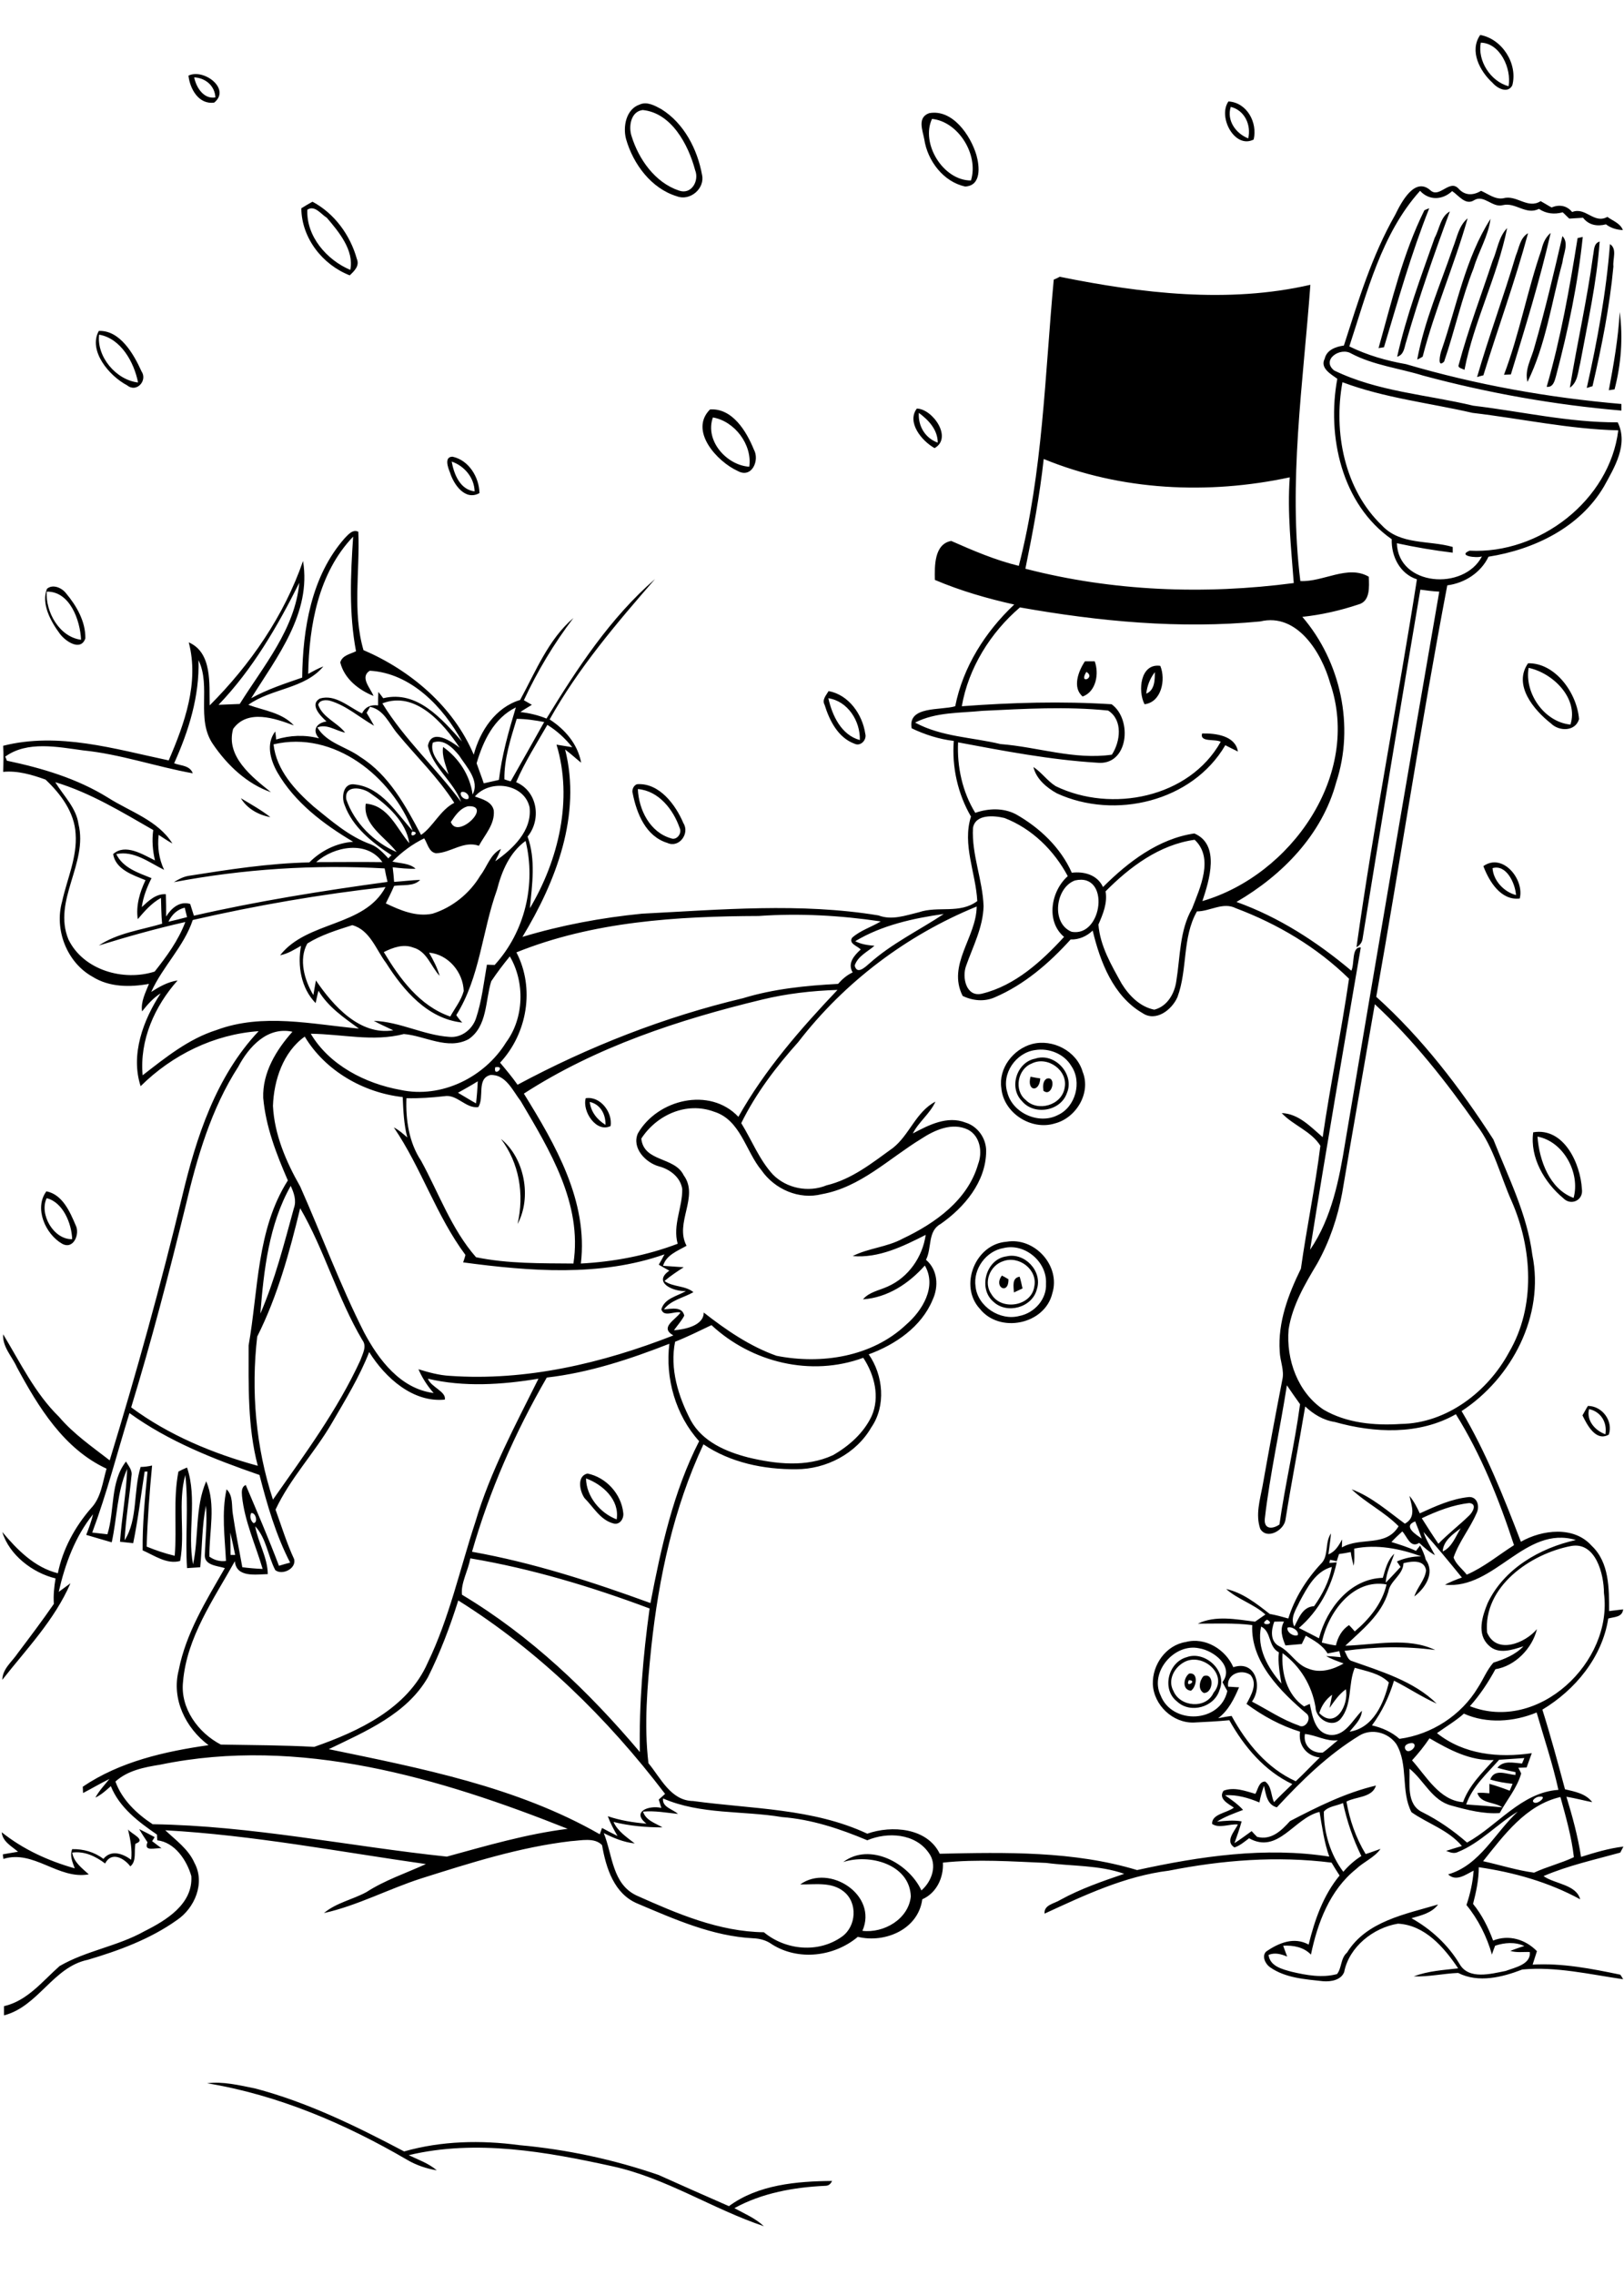 <?xml version="1.0" encoding="utf-8"?>
<!-- Generator: Adobe Illustrator 21.0.2, SVG Export Plug-In . SVG Version: 6.00 Build 0)  -->
<svg version="1.2" baseProfile="tiny" id="Layer_1" xmlns="http://www.w3.org/2000/svg" xmlns:xlink="http://www.w3.org/1999/xlink"
	 x="0px" y="0px" viewBox="0 0 567 794" overflow="scroll" xml:space="preserve">
<path d="M72.3,727.1c5.6-0.7,11.2,0.7,16.7,1.8c18.3,4.8,35.4,13.2,52.1,22c13-3.7,26.8-4,40.2-2.2c16.6,1.5,32.9,5,48.6,10.4
	c8.2,3.7,16.4,7.3,24.6,10.9c10.1-7.5,23.7-8.7,36-8.8c-0.5,1.1-1.2,1.7-2.4,1.7c-10.9,0.5-22.1,2.5-31.7,7.8
	c3.5,1.9,7.3,3.5,10.3,6.3c-17.9-6-34.1-16.8-52.8-20.9c-23.2-5.1-47.7-9.5-71.2-3.9c3.3,1.6,6.9,2.8,9.8,5.3
	c-3.6-0.6-7.2-1.8-10.4-3.7C120.5,741.2,97.1,731.2,72.3,727.1 M48.6,638.4c1.8,0.9,3.6,1.8,5.4,2.8c-0.2,0.4-0.7,1.1-0.9,1.4
	c1.1,0.8,2.2,1.7,3.3,2.5c-2-0.3-6.4,1.4-4.9-2.1C50.5,641.5,49.5,640,48.6,638.4 M44.7,638.5c1.1,1.6,6.6,3.6,2.6,5
	c-0.6,2.5,0.5,6.1-1.8,7.9c-2.2-2.9-6.6-5.3-8.8-1c-3.3-2.5-7.2-4.4-11.5-3.8c0.6,3.4,3.4,5.4,5.8,7.6c-10.7,1.9-19.2-8.7-29.8-5.4
	c-0.1-0.4-0.2-1.2-0.2-1.6c1.8-0.3,3.5-0.6,5.3-0.9c-2.2-1.9-5.4-3.5-5.7-6.8c7.5,6,16.3,10,25.5,12.6c-0.8-2.2-1.8-4.4-0.9-6.7
	c3.9-0.1,7.8,1,10.9,3.4c2.7-3.3,6.7-1.9,9.7,0.3C46.2,645.5,45.5,642,44.7,638.5 M420.2,585c3.8-1.4,3.6,5.9,0.1,5.9
	C418.1,589.7,418.8,586.5,420.2,585 M415.1,586.4C413.5,589.4,418.4,586.6,415.1,586.4 M415.2,584.1c3.3-0.5,2.6,4.7,0.6,6
	C412.6,589.8,413.2,585.5,415.2,584.1 M413.3,580.2c-3.4,1.9-5.7,6.3-3.6,10c2.3,5.6,11.4,6.4,14,0.6
	C429.1,584.4,419.6,576.5,413.3,580.2 M414.3,578.4c6.4-2.4,14.3,4.8,11.5,11.4c-1.8,6.1-10.2,8.4-14.8,4.1
	C405.5,589.7,407.8,580.2,414.3,578.4 M204.6,516c0.1,6.3,4.9,12.1,10.7,14.3C216.4,523.5,210.4,518.1,204.6,516 M205.1,514.3
	c6.5,1.3,11.8,7.1,12.5,13.7c0.3,2-1.2,4.4-3.5,3.7c-4.5-1.2-6.9-5.7-10-8.8C202.4,520.5,201.3,515.2,205.1,514.3 M554.8,491.8
	c-1,4,2.1,7.5,5.7,8.8C561.2,496.4,558.9,492.7,554.8,491.8 M554.4,490.7c5,0,8.9,5.3,7.3,10c-4.5,2.6-7.6-3.4-9.2-6.7
	C553.1,493,553.7,491.8,554.4,490.7 M354,451.1c-0.1-2-0.8-5.1,2-5.5c0.4,1.3,0.7,2.7,1,4.1C356,450.2,355,450.6,354,451.1
	 M349.8,445.2c0.6,0.3,1.7,0.9,2.3,1.3C352.2,452.1,346.7,449.3,349.8,445.2 M350.2,440.2c-4.6,1.5-7,7.5-4,11.6
	c3.5,5.8,13.9,4.1,14.9-2.7C362.4,443.1,355.7,438.1,350.2,440.2 M351.4,438.5c6.3-1.5,12.7,5.2,10.6,11.5
	c-1.6,6.4-10.5,8.8-15.2,4.3C341.4,449.7,344.3,439.4,351.4,438.5 M350.4,435.6c-6.1,1-10.7,7.3-9.8,13.4c0.7,7,8.6,12.1,15.3,10.3
	c5.2-1,9.6-5.8,9.3-11.3C365.6,440.4,357.8,433.8,350.4,435.6 M351.4,433.4c9.8-1.7,19,8.4,16,18c-2.6,10.9-18.4,14.1-25.3,5.4
	C334.7,448.8,340.5,434.2,351.4,433.4 M16.3,418.2c-2.7,5.5,2.4,14.5,8.9,14.3C25,427,22,419.6,16.3,418.2 M16.2,415.8
	c5.6,1.1,8.2,7.1,10.2,11.8c1.6,3-0.7,8.7-4.7,6.5C15.9,430.8,11.8,421.7,16.2,415.8 M174.9,397.5c8.3,6.7,10.8,20.5,5.8,29.7
	C183.1,416.8,181.3,406,174.9,397.5 M536.8,396.7c0.6,8.3,4.2,18.3,12.6,21.4C551.8,409.4,545.9,398.4,536.8,396.7 M535.3,395.2
	c10.7-1.8,16.5,10.9,17,19.8c0.6,3.9-3.8,6-6.5,3.2C539.2,412.7,534.1,404,535.3,395.2 M205.9,384.6c0.4,3.5,2.6,6.2,5.5,8
	C211.5,388.9,209.6,385.4,205.9,384.6 M204.5,383.3c5.1-0.8,9.4,4.9,8.7,9.7C208.3,395.5,203.2,388,204.5,383.3 M365.4,376.5
	c3.6-1.2,2,6.7-1.1,4.2C364.1,379.3,364,377.4,365.4,376.5 M359.8,375.8c0.9,0.2,2.6,0.5,3.4,0.6
	C362.9,381.4,358.4,380.9,359.8,375.8 M360.2,371.2c-4.9,1.9-6.3,9.3-2.1,12.7c4.2,4.3,12.6,1.9,13.6-4.2
	C373,373.6,365.7,368.4,360.2,371.2 M361.4,369.5c6.8-2.3,13.9,5.4,11.1,12c-2.2,6.4-11.5,7.9-15.7,2.8
	C352.1,379.6,355,370.7,361.4,369.5 M361.4,366.5c-6.7,0.9-11.8,8.2-9.7,14.8c1.8,7.2,11,11.3,17.6,7.9c6.2-2.8,8.6-11.6,4.7-17.2
	C371.5,367.8,366.2,365.7,361.4,366.5 M360.3,364.4c7.2-1.9,15.6,2.4,17.7,9.7c3,7.4-2.3,16.1-9.7,18c-8.3,2.6-18-3.7-18.7-12.4
	C348.6,372.9,353.7,366.2,360.3,364.4 M521.1,303c0.3,4.4,4,8.3,8.2,9.4C529,308.2,525.9,301.6,521.1,303 M517.9,302.3
	c6.8-4.8,14.4,4.7,12.7,11.3C524,314.4,519.9,307.6,517.9,302.3 M84.1,278.6c3.5,2.1,7.1,4.1,10.3,6.6
	C90.4,284.5,86.3,282.3,84.1,278.6 M222.7,275.4c0.3,7.2,4.2,15.1,11.6,17.2c2,0.8,3.9-1.8,3-3.6C235.1,282.6,230,276,222.7,275.4
	 M222.5,273.7c7.7-0.5,13.4,7.2,16.1,13.6c2.3,3.6-1.5,8.8-5.6,6.9c-7.5-2.3-10.7-10.2-12.1-17.3C220.5,275.8,221.2,274,222.5,273.7
	 M419.7,256c4.6-0.1,11.6,0.7,12.5,6.3c-1.5-0.7-3-1.5-4.4-2.2c-11.5,19.7-38.6,26.1-58.8,16.8c-3.6-2-7.2-5-8.2-9.2
	c2.9,1.9,4.9,4.9,7.8,6.7c19.4,9.4,46.6,4.1,57.6-15.5C424.3,257.8,418.8,259.2,419.7,256 M289.2,243.7c1.4,6.1,4.5,12.8,11,14.6
	C300.4,251.7,296,244.7,289.2,243.7 M289.3,241.2c7,1.3,11.8,8.1,12.8,14.9c0.6,2.1-1.6,4.5-3.7,3.5c-5.8-2.1-8.8-8.1-10.5-13.6
	C286.9,244.2,288.5,242.6,289.3,241.2 M400.2,242.1c3-1.2,3-4.9,3-7.5C401.5,236.8,400.5,239.4,400.2,242.1 M399.6,245.8
	c-2.4-4.6-1.5-14.4,5.5-13.4C407.1,237.2,405.5,245.1,399.6,245.8 M533.7,233.1c-1.5,8.9,5.5,18.9,14.6,19.8
	C551.2,243.7,542.2,234.9,533.7,233.1 M533.5,231.5c9.5-0.2,17.1,10.4,17.8,19.5c-1.3,4.4-7,4.3-9.8,1.5
	C535.5,247.8,528.2,239.1,533.5,231.5 M379.3,234.5C376.4,239.1,382.7,236.6,379.3,234.5 M378,243.1c-3.7-3.1-1.5-8.9,0.8-12.3
	c0.8,0,2.6,0,3.4,0C383.8,235.1,382.7,241.4,378,243.1 M16.3,206.5c-0.4,7.1,4.4,15.8,12,16.8C28,216.5,24.4,206.3,16.3,206.5
	 M16.4,205.5c2-1.7,5.1-0.4,6.6,1.5c3.7,4.4,6.9,9.9,6.8,15.8c-1.6,4.7-7,1-8.9-1.6C17.7,216.9,14.3,210.7,16.4,205.5 M157.7,161.1
	c0.8,4.4,2.9,9.8,8,10.4C165.6,166.7,162.1,162.6,157.7,161.1 M157.1,164.9c-0.7-1.7-2.1-5.5,0.9-5.5c5.7,1.2,9.3,7.2,9.4,12.7
	C162.4,174.9,158.4,169.1,157.1,164.9 M320.8,144.1c-0.3,4.6,2.2,8.8,6.6,10.4C327.4,150,324.2,146.6,320.8,144.1 M326.3,156.4
	c-4.5-2.5-9.8-9-6.2-13.8C325.6,142.7,332.7,152.8,326.3,156.4 M248.9,145.7c-2.9,8.1,4.8,16.7,12.7,17.2
	C262.7,155.2,256.5,147,248.9,145.7 M257.6,164.4c-7.3-3.3-17.1-14.1-9.7-21.5c7.8-0.5,12.7,7.6,15.3,14
	C265.3,160.6,262.5,167.1,257.6,164.4 M34.6,116.8c-0.9,7.7,5.9,15.8,13.6,16.7C46.8,126.4,42.2,118.1,34.6,116.8 M34.5,115.5
	c7.4-0.3,12.2,8.1,14.9,14.1c2.2,3.2-1.7,7.6-5,4.9C38.1,131.2,30.7,122.4,34.5,115.5 M565.5,108.9c1.2,9,0.5,18.2-1.8,27
	c-0.5,0.1-1.5,0.2-2,0.3C563.4,127.1,565,118.1,565.5,108.9 M562.1,85.2c2.6,1.7,0.9,5.2,1.2,7.8c-1.3,14.1-4.1,28-7.3,41.8
	c-0.5,0.1-1.5,0.5-2,0.6C557.7,118.8,560.8,102.1,562.1,85.2 M556.2,89.2c0.4-1.8,0.1-4.2,2.3-4.9c-1,14.3-4.2,28.4-6.8,42.5
	c-0.8,3-0.8,6.6-3.6,8.5C550.6,120,554.1,104.7,556.2,89.2 M550.8,83.1c0.4-0.1,1.3-0.3,1.8-0.4c-1.7,16.4-5.1,32.5-9.3,48.4
	c-0.5,1.8-1,4.2-3.3,3.9C544.9,118.1,548,100.6,550.8,83.1 M545.5,82.4c2.4,2.5,0.3,6.2,0,9.2c-3.8,13.9-5.8,28.8-12.2,41.7
	c-1.1-4.4,1.5-8.3,2.5-12.4C539.5,108.1,542.5,95.3,545.5,82.4 M538.2,87.1c0.5-2.2,1.4-4.3,3.2-5.8c-3.8,16.6-8.9,33.1-13.9,49.4
	c-0.6,0-1.8,0.1-2.4,0.1C530.5,116.6,533.2,101.5,538.2,87.1 M529.2,89.3c1.2-2.8,1.5-6.3,4.3-7.9c-4.5,16.7-10.5,33.1-15.6,49.6
	c-0.5,0.1-1.6,0.4-2.2,0.6C519.8,117.4,525,103.5,529.2,89.3 M521.1,91.1c1.7-3.9,2.1-8.4,5.1-11.5c-3.4,16.9-11.6,32.5-14.9,49.5
	c-0.7-0.5-2.5-0.6-2-1.8C512.6,115,517.1,103.2,521.1,91.1 M503.3,122.2c5.3-15.3,8.3-32.1,17.1-45.8c-0.8,6.1-4.2,11.4-5.9,17.2
	c-4.2,10.6-6.6,21.8-10.3,32.6C501.7,128.7,502.8,123.5,503.3,122.2 M507.3,86.4c1.4-3.5,2-7.6,5.1-10.2
	c-4.6,16.3-11.5,31.9-15.7,48.3c-0.5,0.3-1.4,0.8-1.9,1C497.3,112,502.9,99.3,507.3,86.4 M500.9,83c1.7-3.1,2-7.4,5.3-9.2
	c-5.5,14.9-10.8,30-15.2,45.3c-0.7,2-0.7,4.7-3.2,5.4C491,110.2,496.1,96.6,500.9,83 M497.3,73.4c0.4-0.2,1.3-0.6,1.7-0.7
	c-6.3,15.8-10.9,32.2-15.8,48.5c-0.5,0.1-1.4,0.2-1.9,0.3C485.9,105.2,489.8,88.5,497.3,73.4 M107.3,73.2c-0.4,9.2,6.7,17.5,15,21
	c1.4-6.8-4-13.3-8.2-18.2C112,74.7,109.9,71.5,107.3,73.2 M105.2,72.7c1.3-0.8,2.6-1.6,3.9-2.3c7.7,4.1,13.2,11.7,15.5,20
	c1,2.4-0.9,4.2-2.5,5.7C112.6,92.4,105.3,83.1,105.2,72.7 M462.2,632.3c0,7.4,2.3,15,6.8,21c1.8-2.1,3.9-4,6.3-5.5
	c-2.9-5.9-5-12.1-6.4-18.5C466.7,630.3,463.8,630.4,462.2,632.3 M231.5,627.7c-0.4,3.1,3.4,3.7,5.2,5.4c-4-0.4-8.1-1.2-12.2-0.8
	c1,3.1,4.3,4,6.8,5.5c-5.7,0-11.5-0.5-17.1-1.9c1.5,3.3,4.6,5.3,7.4,7.5c-3.8-0.4-7.4-1.9-10.8-3.6c3.1,7.6,2.9,17.8,11.5,21.8
	c14.1,6.3,28.7,12.6,44.4,12.8c7.6,6.3,19.1,7.4,27.3,1.5c5-3.6,5.5-11.8,0.6-15.7c-4.3-3.5-10.1-2.4-15.2-2.5
	c10.2-7.3,27.2,3.7,21.7,16.2c7.5,0.9,16.1-4.1,16.9-12c-0.4-11.3-14.5-15-23.6-12c9.3-7,22.9,0.4,27.3,9.9c3.7-3.2,5.7-9,2.5-13.2
	c-4.7-6.7-14.3-7.3-21.4-4.3c-9.5-4-19.4-7.3-29.8-8.1C259.3,631.9,244.6,633.4,231.5,627.7 M517.8,649.6c5.9,1.3,11.8,3.2,17.8,4
	c4.5-2.1,9.5-3.3,13.9-5.4c-0.8-7.1-2.8-14.1-4.7-21C532.7,630,525.1,640.5,517.8,649.6 M537.4,627.1c-0.9-0.1-3.3,1.5-1.6,2.1
	C537.3,629.6,540.4,626.6,537.4,627.1 M523.4,614.2c-4.3,4.9-9.3,9.3-11.5,15.6c4.2,0.3,8.4,0.6,12.6,1c-2.8-2-7.5-1.2-8.7-5
	c1.4-0.2,2.8,0,4.2,0.1c0-0.8,0-2.5,0-3.3c2.4,0.7,4.8,1.5,7.1,2.4c0.3-0.8,0.7-1.6,1-2.4c-2.6-0.3-5.3-0.7-7.8-1.5
	c1.5-4,5.7-1.8,8.8-1.6v-1c-2.1-0.4-4.2-0.9-6.3-1.5c2.1-2.7,5.6-1.7,8.6-1.5c0.2-0.5,0.6-1.4,0.8-1.9
	C529.2,613.8,526.3,614,523.4,614.2 M56,615.9c-5.6,0.9-11.4,2-15.7,5.9c2.3,6.4,7.5,11.3,13,14.9c34.6,0.5,68.5,7.7,102.7,11.3
	c13.9-3.8,27.8-7.9,42.2-9.7C153.5,620.5,104.4,605.9,56,615.9 M493.3,608.4c-1.2-0.2-3.5,0.6-2.6,2.2
	C491.8,612.5,495.3,609.3,493.3,608.4 M493,614.4c5,5.6,9.6,14,17.8,14.6c2.1-5.8,6.6-10.2,10.7-14.7c-8.3,0.3-15.5-3.6-22.4-7.6
	C497.3,609.4,495.2,612,493,614.4 M455.6,605.2c-0.7,4,2.4,6.8,6.2,6.5c1.9-1.3,3.5-2.9,5.3-4.3
	C463.1,607.9,459.6,605.6,455.6,605.2 M474.7,605.7c-11,6.7-20.2,15.7-28.9,25.1c-3.5-0.9-3.8-4.6-4.5-7.5c-0.7,1.9-1.2,3.8-1.6,5.8
	c-3.8-1.6-7.9-2.8-12-2.5c2.2,1.5,4.5,3.1,6.3,5.1c-3.1,1.2-6.3,2.3-9.1,4.1c2.9-0.3,5.8-0.6,8.6-0.1c-0.7,2.6-1.6,5.1-2.5,7.6
	c2.1-1.3,4-2.8,6-4.2c0.6,0.7,1.2,1.3,1.9,2c5,1.3,8.5-2.2,11.5-5.5c9.6-5,19.4-9.9,30-12.4c-1.3,4.3-7,3.8-10.3,5.6
	c1.1,6.4,3.3,12.7,6.7,18.3c1.7-0.5,3.4-1.2,5.2-1.8c-2.2,3.1-5.9,4.5-8.6,7.1c-9.1,7.3-13.4,18.7-15.7,29.8
	c-2.5-2.6-6.1-3.3-9.7-3.1c0.5,1.3,0.9,2.5,1.4,3.8c-2.1-0.9-4.3-1.5-6.5-0.6c0.5,4,4.8,5,8.1,5.9c5.1,1.2,10.6,2.2,15.8,0.8
	c1.7-2.1,1.2-5.5,3.5-7.5c6.8-11,20.4-13.4,31.8-16.8c-2.2,3-5.9,3.8-9.3,4.8c6.8,3.8,12.8,9.3,16.8,16c3.2,5.6,11,3.4,16.1,2.4
	c3.2-1.2,8.9-2.3,8.4-6.6c-2.3-0.1-4.6,0.3-6.8-0.4c1.6-0.6,3.2-1.2,4.9-1.7c-3.3-1.5-6.9-1.2-10.2-0.1c-0.3,0.8-0.9,2.3-1.1,3.1
	c-1.8-6.3-4.8-12.3-8.9-17.3c1.3-3.9,2.2-7.9,2.5-12c-2.7,1.3-6.1,4-8.9,1.3c11.1-3.2,16.3-14.5,24.3-21.9
	c-7.2,4.3-13,10.9-20.9,14.1c-1.4,0.7-2.8,0.1-4.1-0.4c1.8-0.6,3.6-1.1,5.5-1.7c-4.7-5.6-11.9-7.8-17.6-11.8
	c-3.8-7.3-1-16.6-5.3-23.8C484.6,604.6,478.9,603.2,474.7,605.7 M501.7,604.9c9.4,7.5,21.5,8.7,33.1,7c-0.6,1.7-1.2,3.3-1.8,5
	c-0.7,0-2.2,0.1-2.9,0.1c0.3,0.5,0.8,1.5,1,2c-1.5,5.2-5,9.2-7.5,13.8c-5.6,0.4-11.4-1.1-16.8-2.6c-6.8-1.7-9.6-8.8-14.7-12.9
	c0.2,5.1-1.2,12.5,4.5,15.2c5.6,2.8,10.8,6.4,15.6,10.6c10.7-5.9,18.9-17.5,31.9-18.4c-2-9.1-5-18-7.6-27c-8,3.3-17.4,4-25.4,0.4
	C508.3,600.6,504.9,602.6,501.7,604.9 M464.2,596.1c0.3-1.5,0.6-3,0.9-4.6c-2.2,1.6-3.7,3.8-4.5,6.4c5.7,5.9,10.4-3,9.3-8.3
	C467.5,591.3,465.9,593.7,464.2,596.1 M428.8,588.7c0.9,0,2.8,0.2,3.8,0.2c-1.7,4-3.7,8.1-7.3,10.8c1.6-0.3,3.1-0.6,4.7-0.8
	c5.2,9.5,12.4,18.3,22.4,22.8c2.9-2.7,5.6-5.6,8.4-8.3c-4.7-0.5-7.6-4.4-6.9-9c-6.8-2.1-13-5.5-18.7-9.7c1.6-3,4-7,1.4-10.1
	C433.3,582.3,428.1,584.4,428.8,588.7 M447.8,577c-0.5,6.9,1.5,14.5,7.5,18.6c0.5-0.2,1.5-0.7,2-0.9c0.9,4.1,1.7,10,6.8,10.8
	c5.5,0.7,8.1-5.2,11.4-8.4c-0.2,3.1-2.6,5.1-4.3,7.3c8.3-1.3,12-10,13.7-17.2c-3.2-3.2-7.8-3.9-11.9-5.1c-2.4,5.8-0.8,12.8-4.9,17.8
	c-3,3.5-8.8,0-8.8-4.1C458,588.2,454,581.6,447.8,577 M405.2,591.7c4,10.4,20.9,9.7,23.3-1.5c-0.6-1-1.1-2-1.7-3.1
	c4.2-5.4-3-11-8.1-11.8C410,573.4,401.3,583.6,405.2,591.7 M449.5,568.1c-0.3,1.6,2.1,3.2,3.6,2.6
	C453.6,569.1,450.9,567.5,449.5,568.1 M440.3,567.7c-1.6,7.5,2.3,14.4,7.1,19.9c-0.6-3.6-1.3-7.3-0.9-10.9
	C442.7,574.7,444,569.5,440.3,567.7 M444.9,566c-1.1,2.9-1.5,6.8,1.6,8.5c4,1.9,6,6.5,10.3,7.9c4.1,1.7,8.7,0.3,12.3-1.8
	c-2.1-0.8-4.2-1.5-6.1-2.6c1.7,0.1,3.4,0.2,5.1,0.4c-0.1-0.5-0.4-1.6-0.5-2.1c-1.4,0.3-2.7,0.5-4.1,0.8c-1.7-2.9-4.8-4.6-7.6-6.2
	c-0.5,1-0.9,1.9-1.4,2.9c-1.9,0.2-3.8,0.3-5.7,0.5c-1.1-2.6-2.1-5.6-0.5-8.3C447.5,565.9,445.8,566,444.9,566 M442.4,565.3
	C438.8,567.5,445.9,567.3,442.4,565.3 M160,558.6c-2.9,9.2-6.3,18.2-10.6,26.8c-7.4,12.9-21.8,18.9-34.6,25.1
	c32.3,6.7,65.6,13.1,94.6,29.7c0.2-0.5,0.6-1.7,0.8-2.2c1.8,1,3.6,1.9,5.4,2.8c-1.3-2.2-2.5-4.5-3.4-6.9c4.4,1.5,8.9,2.2,13.5,2.6
	c-5.4-4.2,0.9-6.5,5.2-5.5c-0.3-1-0.6-1.9-0.9-2.9c0.7-0.7,1.5-1.3,2.2-2C212.1,599.7,188.1,576.2,160,558.6 M461.5,573.3
	c1.6,0.4,3.3,0.8,4.9,1c0.7-2.9,2.1-5.5,4.6-7.1c0.5,0.5,1.5,1.6,2,2.2c5.1-4.3,9.6-9.8,11.1-16.4
	C472.3,550.9,463.6,562.9,461.5,573.3 M453.8,558.9c-1.2,2.7-3.5,5.7-1.9,8.8c1.6-3,2.9-6.9,6.9-7.1c2.9-4.1,5.3-8.7,6.2-13.7
	C459.3,548.4,456.4,554.1,453.8,558.9 M164.2,543.9c-0.7,4.2-3.4,8.7-2.9,12.7c23.9,14.3,44.2,33.7,62.1,54.9
	c-0.3-16.8,1.1-33.5,3.4-50.1C206.5,553.8,185.6,547.5,164.2,543.9 M472.8,540.5c0,2,0.2,4-0.2,6c-0.4-1.6-0.8-3.2-1-4.8
	c-1.4,0.3-2.7,0.5-4.1,0.7c-0.2,0.6-0.6,1.9-0.8,2.5c-0.8-0.2-1.5-0.3-2.3-0.5c-0.1,0.3-0.2,0.8-0.3,1.1c0.7,0,2-0.2,2.6-0.2
	c-1.9,8.8-6.3,17-13.2,22.9c2.4,1.2,4.7,2.4,7,3.6c2.7-10.3,10.8-20.8,22.3-21.1c0.9-3,1.6-6.2,4-8.4c-1.1,3.3-2.8,6.5-3,10.1
	c1.8-1.8,3.5-3.7,5.2-5.5c-0.3-0.5-1-1.4-1.3-1.9c2.7-1.2,5.6-1.8,8.5-1.8C488.8,540.5,480.7,538.9,472.8,540.5 M548.5,539.6
	c-14.2,2.7-30.7,14.2-29.3,30.2c3.3,7.8,13.3,3.7,17.4-1.2c-1.6,6.7-7.6,12.9-14.5,14c-2.5,4.6-5.4,9-8.9,12.9
	c23.9,9.4,50-15.4,46.8-39.5C560,549.4,557.1,538,548.5,539.6 M485.8,538.2c2.9,0.9,5.8,1.8,8.6,3.1c0.3-0.5,1.1-1.4,1.4-1.9
	c0.8,1.6,1.6,3.3,2,5c3.3,4.6-0.2,9.9-4,12.8c1-3.2,3.7-5.7,4.1-9.1c-0.6-3.9-5.2-3.2-7.9-2.5c-0.1,4.1-4.7,6.1-5.3,10
	c-2.4,8-9.2,13.3-15,18.8c10.3-0.3,21.8-3.1,31.4,1.5c-10.5-1.4-21.2-1.2-31.7,0.3c0.7,1.1,1,2.7,2.2,3.4c10.4,3.7,22,7.1,30,15
	c-5.2-2.3-9.9-5.5-14.9-8c-1.7,5.6-4.2,10.9-7.7,15.6c3.5,0.8,6.9,2.3,9.6,4.7c11.2-1.5,21.6-8.2,27.4-17.9c1.9-2.9,3.1-6.1,5.4-8.7
	c3.8-1.2,7.6-2.7,10.5-5.7c-3.8,1.2-8.8,3-12.1-0.3c-4.3-3.9-2.3-10.2-0.4-14.8c5.7-12,18.2-19.2,30.8-22
	c-17.8-5.3-28.3,17.4-45.7,15.6c1.9-1,3.9-1.8,5.9-2.5c-4.4-5.4-8.8-10.8-13.4-15.9c0.9,2.9,2.6,5.4,4,8.1c-2-1.1-3.8-2.7-5.5-4.3
	c-3.1,2-4.2-2.2-5.9-4C488.4,535.6,487.1,536.8,485.8,538.2 M80.4,534.9c0,2.6,0.1,5.2,0.1,7.8c0.4,0,1.2,0,1.6,0
	C81.6,540.1,81,537.5,80.4,534.9 M503.7,541.5c3.3-1.5,4.5-5.3,6.3-8.1C507.2,535.5,503.9,537.8,503.7,541.5 M496.4,537
	c-0.7-2-1.5-4-2.3-6C489.6,532.7,494.5,535.7,496.4,537 M87.7,528.1c-0.6,1.1-0.2,2.7,0.8,3.5C90.2,531.5,89.3,527.8,87.7,528.1
	 M496.4,529.9c1.9,3,3.8,6,5.8,8.9c3.4-3.5,7.2-6.4,10.7-9.8c1.2-1.1,3-4.1,0.1-4.4C507.3,525.2,501.7,527.4,496.4,529.9
	 M45.2,493.2c-4.3,13.9-7.9,28-13,41.7c1.8,0.2,3.5,0.4,5.3,0.6c2.6-8.3,0.9-18.3,6.5-25.4c0.8,1.5,2.3,3,1.9,5
	c-0.7,7.5-2,15-2.4,22.5c4.7-7.3,3-17.3,5.6-25.6c1.3,0,2.7-0.2,4-0.5c-0.9,9.4-1.6,18.8-1.9,28.3c3.2,1.3,6.4,2.4,9.8,3.2
	c0.8-9.8-0.6-19.7,1.3-29.4c1-0.5,2-1,3-1.4c3.7,10.9,0,22.7,2.1,33.8c2.1-9.6,0.6-19.8,4.6-29c3.5,8.2,1,17.6,1.1,26.3
	c1.7,1.2,3.7,1.8,5.8,1.5c-0.4-8.3-1.6-16.8,0.2-25c2.4,2.3,1.7,5.8,2.2,8.7c0.9,6.2,2.2,12.3,3.3,18.5c2.4,0.3,4.7,0.5,7.1,0.6
	c-2.5-8.5-6.3-16.6-7.2-25.4c-0.1-1.4-0.3-3.2,1.3-3.9c4,9.4,8,18.7,11.6,28.2c1.3-0.4,2.6-0.8,3.9-1.1c-5-9.7-8-20.1-10.7-30.6
	C74.7,509.3,58.9,503.1,45.2,493.2 M449.3,483.5c-2.4,15.5-5.9,30.9-7.7,46.5c-0.4,3.8,2.6,3.8,5.1,2.1c2-14.1,5.3-27.9,7.2-42
	C452.3,487.9,450.8,485.7,449.3,483.5 M115.8,496.8c-6,10.3-14.5,19.2-19.6,30.1c2.1,5.8,3.9,11.7,6.5,17.3c0.8,3.4-4.3,5.7-6.6,3.8
	c-2.6-5-3.1-11.1-7-15.3c1,5.7,4.3,10.8,4.4,16.7c-4.2,0.1-11,1.3-11.5-4.5c-7.4,13.3-16.8,26.5-18.1,42.1
	c-1,9.2,5.3,17.8,13.2,21.9c10.9,0.2,21.8,0.2,32.6,0.8c15.5-5.4,32.6-13.4,39.6-29.3c7.6-15.7,11.3-32.9,16.7-49.3
	c5.2-17.5,13.9-33.6,22-49.9c-12.7,2.1-26,3-38.6,0c1,2.9,6.5,4.5,5.9,7.3c-11.1,1.1-20.8-7.6-26.4-16.6
	C125.5,480.6,120.5,488.7,115.8,496.8 M190.9,480.8c-11.1,19.2-20,39.5-26.1,60.8c21.3,3.8,42,10.5,62.3,17.9
	c3.7-19.3,8-38.9,17-56.5c-8.2-9-11.9-22-10.4-34C219.9,474.4,205.7,479.1,190.9,480.8 M235.7,468.3c-1.9,9.4,1.1,19.1,5.5,27.5
	c4.1,7.4,12.3,10.9,20.1,12.9c9.6,2.3,20.2,3.5,29.5-0.8c5.6-3.2,10.7-7.7,13.5-13.6c3-6.7,1-14.5-2.9-20.4
	c-18.2,6.7-38.9,1.7-53-11.4C244.2,464.5,240,466.6,235.7,468.3 M104.8,421.7c-3.7,15.3-7.9,30.7-15,44.8c-2.2,19-0.5,38.6,5.5,56.9
	c11-15.7,22.5-31.2,30.5-48.6c0.8-2.3,2.4-4.9,0.7-7.1C117.8,453,113.3,436.3,104.8,421.7 M90.9,458.5c5.1-11.8,8.3-24.4,11.7-36.8
	c1-2.7,0-5.4-1.1-7.8C93.9,427.3,92.1,443.3,90.9,458.5 M223.9,397.4c0.9,8.3,11.6,6.2,14.8,12.8c5.5,7.5-3.3,16.6,1,24.6
	c-3.1,1.8-7.1,3.2-8.2,7c2.4,0.2,4.8,0.3,7.2,0.5c-2.3,1.5-4.6,3-6.7,4.8c3,2.2,7.2,1.5,10.1,3.9c-3.5,2-7.8,2.7-10.3,6
	c2.4-0.1,6.4-1.2,7.1,2.2c-1,1.9-2.4,3.4-3.6,5.1c3.8-0.3,10.4-1.6,10.4-6.2c7.8,6.1,16.1,11.8,25.4,15.1
	c15.6,3.1,33.3,0.4,45.2-10.8c5.7-4.9,10.9-13.3,6.6-20.7c-5.6,6.3-13,11.2-21.6,11.8c2.2-2.6,5.7-3.1,8.7-4.5
	c7.2-3.2,12.1-10.3,13.2-18c-7.9,4-16.4,8.2-25.5,7.4c5.5-2.8,12-3.1,17.5-6.1c11.2-5.3,22.7-13.4,26.3-26c1.6-4.2,0.7-9.8-3.5-12
	c-5.5-2.7-11.7,0.1-16.4,3.2c-11.3,6.9-21.2,16.9-34.7,19.3c-7.9,2-16.4-1.7-21-8.3c-5.6-6.7-7.3-17.6-16.6-20.5
	C239.6,384.4,229.2,389.2,223.9,397.4 M159.9,381.4c2.1,1.2,4.1,2.5,6.3,3.7c0.3-2.5,0.5-5.1,0.6-7.7
	C164.6,378.8,162.2,380.1,159.9,381.4 M167,386.4c-4.4,0.6-7.4-4.6-11.9-3.8c-4.4,0.5-8.8,0.8-13.2,0.7c-0.3,7.5,0.9,15.5,5.1,21.8
	c6.2,11.3,10.6,23.9,19.2,33.7c11.1,2.3,22.7,2.1,34,2.2c3.2-20.9-8.3-39.6-18.4-56.7c-2.8-3.6-5.2-9.4-10.6-9.1
	C166.3,376.5,169.2,382.9,167,386.4 M172.9,372.5C172.1,376.4,177,371.8,172.9,372.5 M95.3,386c0.5,10,4.6,19.5,9.5,28.1
	c7.5,16.9,13.9,34.3,22.3,50.9c5.1,9.6,12.7,19.7,24.3,21.2c-2.2-2.5-4-5.3-5.3-8.3c3.6,1.1,7.2,2.1,10.9,2.3
	c26.7,1.9,53.3-4.4,78.1-14.1c-4.9-2.8,0.6-5.3,2.5-8c-2.1-0.6-5.8,1.8-6.7-1.1c1.1-3.9,5.6-4.6,8.6-6.4c-4.3,0.3-11.8-3-5.8-7.1
	c-1.3-0.7-2.5-1.4-3.7-2.1c0.7-1.2,1.4-2.4,2-3.6c-22.5,7.9-47.1,5.9-70.3,2.8c0.3-0.9,0.6-1.7,0.8-2.6
	c-10.2-13.7-15.4-30.4-25-44.5c1.8,0.9,3.2,2.2,4.7,3.5c-1.2-4.6-1.4-9.4-1.6-14.1c-13.7-1.5-27.1-9.2-34.2-21.1
	C98.9,367.1,95.6,377,95.3,386 M83.2,372.3c-9.5,14.7-14.4,31.7-18.4,48.6c-5.8,23.6-11.9,47.1-19,70.3
	c13.1,9.7,28.5,16.1,44.2,20.4c-3.6-13.7-3.2-28-3.2-42c3.4-19.3,2.8-40.5,13.7-57.6c-4-9.2-7.7-18.7-8.6-28.8
	c-0.3-8.8,4.5-16.7,10.2-23.1C93.4,358.2,86.9,365.3,83.2,372.3 M480,350.5c-3.8,22-7.7,43.9-11.4,65.9c-1.6,8.6-4.4,16.9-8.7,24.6
	c-4.3,7.2-8.7,14.6-10,23c-0.9,10.5,3.2,22,12.2,28c8,4.7,17.8,5.6,26.9,5c16.1-0.2,30.5-11.3,37.9-25.1c9.3-15.9,8.1-36.1,0.9-52.6
	c-4-8.9-6.2-18.8-12.3-26.7C504.9,377.5,493.5,363,480,350.5 M266,348.9c-29,7-57.9,16.5-83.1,32.8c11,17.8,22.5,37.5,19.9,59.3
	c11.5-0.6,23-2.8,33.8-6.9c-1.8-6.5,1.7-12.7,1.6-19.1c-0.6-4.1-4.3-6.9-8.1-7.9c-4.7-1.3-9.6-6.4-7.4-11.5
	c6.8-11.9,25.1-16.4,35.1-5.8c9.2-16.4,21.7-30.7,34.6-44.3C283.4,345.8,274.6,346.8,266,348.9 M171.5,342.5
	c-2.1,6.8-1.3,15.7-7.9,20.2c-7.3,3.9-15.2-1.2-22.6-1.8c-10.7,2.8-21.7,0-32.5-0.1c6.5,11,19.1,17.4,31.3,19.6
	c14.3,3.1,29.4-4.4,36.9-16.6c6.3-8.5,6.6-21,1.3-30C175.7,336.6,173.5,339.5,171.5,342.5 M134,332.3c5.6,9.3,12.5,18.8,23.2,22.5
	c1.6-2.9,3.8-5.6,4.7-8.9c-0.2-6.6-5.4-12.8-12.1-13.4c1.5,2.6,2.9,5.3,3.7,8.1c-3.1-3.3-4.4-8.6-9.3-9.9
	C140.8,329.4,137.2,330.7,134,332.3 M298.6,328.5c2.1,1.1,4.4,1.4,6.7,1.6c-2.4,2.1-5.8,3.6-6.9,6.9c0.8,3.3,3.6,0.6,5.1-0.7
	c7.8-7,17.4-11.6,26-17.3C318.9,320.5,307.9,322.9,298.6,328.5 M264.9,319.7c-28.5,0.1-57.8,1.9-84.6,12.7
	c6.5,12.5,3.8,28.3-5.7,38.5c2.1,2.5,4.2,5,6.1,7.7c24.8-13.3,51.3-23.7,78.7-30.2c10.8-3.3,22-4.4,33.2-5c1.4-1.6,3.1-3.1,5.1-4
	c-1.9-3.2,0.5-5.9,2.8-8c-1-1.2-4.3-2-3-4.1c2.9-2.6,6.7-3.7,10-5.7C293.4,319.5,279.1,318.7,264.9,319.7 M278.7,363.7
	c-7.7,8.6-14.8,17.9-19.9,28.3c3.7,6,6.3,12.8,11.1,18c4.8,4.8,12.4,6.3,18.7,3.7c8.8-2.1,15.9-7.8,23.1-13
	c5.8-4.5,8.1-12.7,14.9-16.2c-1.9,4.2-5.8,7-7.9,11.1c5.5-2.9,12-6.3,18.4-3.8c4.3,1.3,7.3,5.6,7.2,10.1
	c-0.1,10.6-7.6,19.5-15.9,25.3c-4.6,2.5-3,8.4-5.1,12.5c4.1,3.5,4.5,9.3,2.3,14c-3.9,9.4-13,15.6-22.3,19c5.1,7.3,6.1,18,0.9,25.5
	c-5.3,9.2-15.8,14.6-26.2,14.6c-11.3,0.1-23-2.3-32.4-8.7c-10.4,22.2-15.6,46.5-18.2,70.7c-1.4,13.5-2.6,27.2-1,40.6
	c4.3,5.2,7.8,13.1,15.6,13.2c20.4,2.8,41.8,2.5,60.8,11.4c8.5-3,20.9-2.1,25.3,7c23-0.5,46.7-1,68.9,5.7c21.9-4.8,44.7-8.2,67.1-4.7
	c-1.8-5-2.5-10.4-3.4-15.6c-8.9,2.1-14.4,14.9-24.6,9.2c-1.6,1.2-3.2,2.6-5.1,3.2c-3.4-2.1,0-5.6,1.2-8c-2.9-0.3-6.5,1.5-9-0.2
	c-0.2-3.5,5.2-3.8,7.6-5.7c-1.9-1.3-5.6-3.1-3.6-5.9c3.7-1.4,7.6,0.1,11.1,1.1c0.9-1.5,1.2-4.3,3.4-4.3c2.3,1.6,2,4.8,3.1,7.2
	c2.1-2.2,4.3-4.3,6.4-6.3c-9.7-4.6-16.8-13-22-22.3c-4.1,0.4-8.2,0.6-12.3,0.8c-7.4,0.3-14.1-6.1-14.4-13.4
	c-0.2-6.8,4.6-13.6,11.5-14.7c6.8-1.8,13.9,2.6,16.6,8.8c7.8-2.6,10.3,6.8,6.5,12c5.4,2.8,10.5,6.3,16.3,8.3c2.2,1.4,4.5-2.1,3-3.9
	c-9.2-7.8-19.8-18.2-19.2-31.1c-6.3-0.8-12.7-0.5-19-0.5c6.2-3,13.4-1.5,20-0.7c1.2-0.8,2.4-1.7,3.6-2.5c-4.1-3.7-9.7-5.3-13.7-8.9
	c5.8,1.3,10.6,5.1,15.2,8.7c2.2,0.4,4.4,1,6.5,1.6c2.2-7.1,6.2-13.5,11.3-19c3-2.8,1.3-7.4,3.6-10.7c-0.2,2.4-0.6,4.9-0.9,7.3
	c2.4-0.9,3.6-3.1,4.8-5.2c0,0.7-0.1,2.1-0.1,2.8c6.5-3.8,15.4,0,19.8-7.4c-4.9-5-11.5-8.2-16.4-12.9c7,2.6,12.7,7.7,18.6,12
	c4-2.2,2.4-6.1,1.6-9.7c1.5,1.8,2.6,3.9,3.6,6.1c5.5-2.5,11.1-5.1,17.2-5.7c3-0.1,3.8,3.4,2.6,5.7c-2.3,5.3-6.1,9.9-8,15.4
	c0.8,2.4,3.1,4,4.6,6c6-2.6,11-6.8,16.5-10.3c-5.2-15.9-11.5-31.6-20.3-45.7c-12.8,7.3-28.5,6.6-42.3,2.7c-4-0.6-7.4-2.7-10.3-5.4
	c-2.2,13.2-4.8,26.3-6.9,39.6c-0.6,3.7-6.5,7-8.8,3.1c-1.7-4.9-0.1-10.1,0.8-14.9c2.2-12.4,4.5-24.8,6.9-37.1
	c0.8-3.3-0.8-6.6-0.9-9.9c-0.7-10.2,3-19.9,7.4-28.9c2-14.3,5-28.5,6.8-42.9c-3.3-5.2-9.5-7.1-13.5-11.4c5.9,0.2,10.1,4.8,14.3,8.4
	c2.7-18.5,6.5-36.8,9.2-55.3c-11.2-11-24.9-19.1-39.5-24.6c-4.5-2.3-9,1.1-13.6,1.1c-5.2,9.2-3.2,20.2-6.8,29.9
	c-1.9,4.4-7.5,8.8-12.2,5.6c-10.2-5.9-14.8-17.9-17.4-28.8c-2.1,2-4.8,3.2-7.7,3.1c-7.5,8.3-16.2,15.8-26.5,20.2
	c-3.6,1.6-7.7,1.2-11.2-0.5c-5.5-10.9,4.8-20.4,4.9-31.2C316.5,326.4,294.8,342.8,278.7,363.7 M58.8,321.7c2.2-0.5,4.3-1,6.5-1.6
	c-0.2-0.8-0.6-2.5-0.8-3.3C61.9,317.4,60,319.2,58.8,321.7 M67.3,321.1c-3.1,9.3-10.5,16.2-14.5,25.1c2.8-1.8,5.8-3.5,9.2-4
	c-8,9-13.3,20.8-12.2,33.1c8-6.2,16-12.7,25.8-15.8c16.1-6,33.3-2,49.7-0.5c-5.2-3.8-10.7-7.5-14.1-13.2c-0.4,1.4-0.7,2.9-1,4.3
	c-5.1-5.2-6.4-13.1-5.1-20c-2.3,1.3-4.6,2.8-7.3,3.3c9.5-12.1,29.4-9.8,36.8-23.8C112.1,312.1,89.5,316,67.3,321.1 M375.3,307.3
	c-6.8,2.5-8.4,14.9-1.2,17.9C385,327.3,387.8,304.4,375.3,307.3 M110.4,300.9c7.7,0,15.4-0.1,23.1,0
	C128.1,293.2,116.6,295.4,110.4,300.9 M173.5,310.6c-5.2,14.4-5.9,30.5-14.2,43.7c0.6,0.9,1.3,1.8,2.1,2.6
	c-12.1-1.3-20.5-11.2-26.6-20.8c-3.5-4.6-5.6-11.5-11.8-13.2c-5.3,1.7-10.9,3.4-15.7,6.4c-3.1,5.6-1,12.8,2.1,18
	c0.3-1.7,0.6-3.4,0.9-5.1c6,8.8,15.3,19.3,27,17.4c-2.3-1.1-4.6-2.1-6.8-3.3c9.1,0.3,17.4,5,26.4,5.6c4.2,0.4,8-2.6,9.3-6.5
	c2-6,2.7-12.4,3.8-18.7c0.7,0,2,0.1,2.7,0.1c10.6-11.6,14.5-28.2,10.8-43.3C177.9,297.6,175.2,304,173.5,310.6 M386,311.1
	c0.7,4.1-0.9,7.9-2.5,11.6c0.6,7.5,4.5,14.1,8.1,20.6c2.6,4.2,6.4,8.1,11.4,9.1c4.5-1.1,7.1-5.6,7.7-10c1.4-8.6,1.1-17.6,5.5-25.3
	c2.8-7.3,7.7-17.6,0.9-24C404.8,294.8,394.4,302.6,386,311.1 M143.9,290.2C142.5,293.2,147.3,290.4,143.9,290.2 M339.7,289
	c-0.5,9.3,3.4,18.1,3.7,27.3c-0.2,7.4-3.7,14-6.1,20.8c-1.5,4,0,11.1,5.6,9.7c11.5-2.8,20.8-11.3,28.6-19.8
	c-6.5-5.5-4.5-16.1,1.3-21.2c-4.8-9-12.5-16.6-22.1-20.3C347,284.6,340.5,284.1,339.7,289 M163.4,281.4c-2.8,0.7-4.5,3.3-6,5.5
	C159.7,293.2,172.2,280.9,163.4,281.4 M161,276.5c-0.7,1.3,1.3,2.9,2.5,2.3C164.2,277.5,162.2,275.9,161,276.5 M120.9,279
	c2.8,8.2,9.7,15,17.6,18.4c-3.9-5.2-11.9-9.5-10.8-16.9c7.9,0.6,10.8,8.7,15.2,13.8c-1.1-7.5-7.7-13.4-13.7-17.5
	C126.5,274.8,120.1,273.8,120.9,279 M165.8,278c2.6,0.9,6,1.8,6.6,4.9c0.4,4.8-3.1,8.4-5.2,12.3c-5.3-1.9-9.9,2.5-15,2.6
	c-2.5-0.4-2.9-3.4-4.1-5.2c-4.1,2-7.9,4.8-11.1,8.1c2.7,0.7,5.9,0.5,8.1,2.5c-2.7,0.1-5.4-0.2-8-0.5c0.2,1.7,0.4,3.4,0.5,5.1
	c3-0.2,6.1-0.6,9.1-0.7c-2.3,2.4-6.1,1.6-9.1,2.1c-0.9,2.1-1.9,4.1-2.9,6.1c5,2.4,10.6,4.8,16.3,3.6c7-2.2,13-7.1,16.7-13.3
	c2.4-3.1,3.5-7.5,7.2-9.3c-0.6,1.5-1.3,2.9-2,4.3c6.1-4.3,12.9-10.6,12-18.8C183.1,273.5,171.1,271.8,165.8,278 M19.3,273
	c2.9,4.8,7.3,8.9,8.1,14.6c3.4,13.8-9.1,26.7-3.5,40.3c5.2,10.7,19.2,14.7,30.1,11.2c4.2-5.3,8.3-10.9,10.7-17.3
	c-10.2,2.3-20.2,5.1-30.2,8.2c6.6-4.4,14.7-5.4,22.1-7.6c-0.3-3-0.3-6-0.4-9c-3.3,1.8-5.7,4.6-8.1,7.4c-0.7-4.7,0.7-9.4,2.7-13.6
	c-4.4-1.8-10.4-3.7-11.3-9.1c4.2-3.8,10.3,0.1,14.6,2.2c-0.8-3.5-1.1-7-0.6-10.6C42.5,283.4,31.6,276.7,19.3,273 M151.1,259.2
	c-1.2,4.2,3.1,8,5.5,11.1c-0.9-3.1-2.4-6.3-1.9-9.6c5.5,3.9,9.4,9.9,10.3,16.6c2.6-4.8-2.2-9.7-4.7-13.6
	C158.1,261,154.9,257.7,151.1,259.2 M95.5,259.8c1,9,7.5,16,14,21.7c6.2,5,12.4,10.5,20,13.2c2.5,1,4.3,3,6.1,4.9
	c0.3-0.4,0.7-0.8,1.1-1.1c-6.7-4.4-13.6-9.8-16.4-17.6c-1.2-2.8-0.4-7.9,3.7-7.1c9.3,1.1,14.4,10,20.1,16.2
	C136.8,271,116.6,254.8,95.5,259.8 M191.1,253c-3.8,6.6-7.9,13-10.9,20c7.5,3.2,8.9,13,4,19c2.9,8,1.6,16.7,0.8,25
	c10-16.8,15.1-38,9.3-57.1c1.8,0.3,3.6,0.6,5.5,0.9C197.3,257.7,194.4,255,191.1,253 M180.4,250.9c-2.1,6.9-4.4,13.9-4.3,21.1
	c0.5,0.2,1.7,0.6,2.2,0.7c3.9-6.8,7.8-13.8,11.7-20.7C186.8,251.4,183.6,250.9,180.4,250.9 M343,248.1c-7.9,0.8-16.3,0.4-23.5,4.1
	c9.2,5,19.9,5.1,29.8,7.5c13,1,25.8,5.6,38.9,3.7c3-4.6,3.9-12.1-1.3-15.4C372.3,246.5,357.6,247.4,343,248.1 M166.4,266.4
	c0.8,2.3,1.7,4.6,2.5,7c1.8-0.4,3.5-0.8,5.3-1.2c1-8.6,3.4-17,5.9-25.3C172.4,250.7,168.7,258.6,166.4,266.4 M133.5,245.5
	c7.7,12.6,18.8,22.6,27.5,34.4c-2.7-7.2-9.9-12-11.6-19.6c1.2-6.3,8.3-1.5,11.1,0.7C154.8,252.4,145,241,133.5,245.5 M111.1,246
	c1.6,4.5,6.6,6.1,9.4,9.7c-3.2-0.6-6.4-3.2-9.7-1.8c3.3,5.5,10.1,6.7,15,10.3c10,6.3,15.8,17,21.2,27.2c4.2-2.8,6.6-8.6,11.6-11.2
	c-5.6-8.8-13.2-16.1-19.8-24.1c-2.9-3.4-4.7-8.4-9.6-9.4c-0.3,0.5-0.9,1.6-1.2,2.1c0.9,1.5,1.8,3,2.6,4.5c-5.1-2.9-9.6-7-15.3-8.7
	C114,244.2,111.5,244.2,111.1,246 M335.8,246.5c17.4-1.3,34.9-1.8,52.3-0.7c7.4,5.3,5.9,21.6-5.1,20.4c-16.3-1-32.5-4.1-48.5-7.1
	c-0.4,8.5,1.5,17.3,6,24.6c4.6-1.6,9.8-1.8,14.2,0.5c8.3,4.7,15.6,11.6,19.5,20.4c4.3-0.5,8.9,0.7,10.9,5
	c8.7-8.7,19.4-16.9,31.9-18.7c9.1,3.9,5.2,16.4,2.8,23.6c30.9-9,55.6-44,44.6-76.1c-3-10.6-11.5-24.6-24.4-21.5
	c-28,2.7-56.3,0-83.9-4.9C345.8,220.8,338.1,233.2,335.8,246.5 M76.3,246c2.4-0.1,4.9-0.2,7.4-0.3c8.3-13.3,19.3-26.1,20.8-42.3
	C96.9,218.6,88.2,233.6,76.3,246 M107.6,235.2c1.7-0.9,3.4-1.9,5.3-2.6c-6.6,7.9-18.1,7.6-26.2,13.4c5.4,2,11.8,2.7,15.9,7.2
	c-6.6-2.5-16.2-5.8-21.2,1.2c-2.7,9.6,6.6,16.8,13.2,22.1c-8.4-2.9-15.3-9.5-20.2-16.7c-6.1-8.8-0.6-20.1-5.1-29.4
	c0.4,12.5-3.4,24.7-8.5,36c2.3,0.9,5.5,0.7,6.5,3.5c-12.8-2.3-25.3-6.7-38.3-8c-8.9-1.2-19.5-3.4-27.2,2.2c0.2,0.3,0.5,1,0.6,1.4
	c12.3,2.6,24.5,6.2,35.3,12.9c7.7,4.9,17.4,7.9,22.5,16c-1.7-0.9-3.2-2-4.8-3c-0.5,4.2,0.1,8.4,1.9,12.2c-5.3-2.6-10.5-6.8-16.7-5.5
	c2.3,4.8,7.6,6.5,12.3,8.4c-1.6,3.2-2.9,6.5-3.4,10.1c2.4-2.2,4.9-4.7,8.4-4.5c0.1,2.6,0.1,5.2,0.1,7.8c1.8-2.9,4.7-5.5,8.4-4.4
	c0.4,1.4,0.9,2.7,1.3,4.1c22.3-5.1,44.9-8.7,67.6-11.8c-0.4-1.6-0.7-3.1-1-4.7c-24.6-1.4-49.4,0.2-73.6,4.8c1.6-1,3.3-1.9,5.1-2.2
	c14-2.2,28-4.4,42.2-4.7c4.1-4.1,9.5-6.8,15.3-7.2c-10.4-6.2-20.4-13.7-26.5-24.3c-2.4-4.3-4-9.9-0.7-14.2c0.1,0.7,0.3,2.1,0.3,2.8
	c4.9-1.5,10-1.7,15-0.4c-2.6-2.9-0.8-5.4,2.6-5.9c-2-1.8-6.1-5.9-2.3-8c5.4-1.6,10.1,3,14.7,5.2c1.1-2.3,3.1-3.1,5.6-2.8
	c0-1.6,0-3.1,0.1-4.7c0.4,0.5,1.3,1.6,1.7,2.2c11.9-2.9,20.5,7.3,27.5,15.1c-6.5-12-17.8-23.9-32.2-24.7c-3.6,2.3,0.3,6.1,1.3,8.8
	c-5.2-2.1-10.2-6-11.6-11.7c0.7-2.5,3.5-2.9,5.5-3.9c-2.5-13.2-1.9-26.7-1-40C111.2,199.9,107.9,218.3,107.6,235.2 M358,198.5
	c30.5,7.9,62.5,9.1,93.7,5c-0.9-12.3-2.3-24.6-1.4-36.9c-28.4,6.1-58.9,4.7-85.9-6.4C363,173,360.6,185.8,358,198.5 M482.5,183.4
	c6.4,6.9,16.4,5.1,24.7,7.5c0,0.5,0,1.5,0,2c-6.5-0.8-13.1-1.9-19.5-3.3c0.5,15,23.4,16.7,29.7,4.6c-1.9,0.7-8.7-0.2-4.3-2
	c24.4,1.3,48.9-17.6,51.9-42c-17.1-0.4-33.9-4.1-50.9-6.1c-15.2-3.5-30.8-5.2-45.4-10.7C465.5,150.8,469.4,170.9,482.5,183.4
	 M487.1,75c2.2-4.5,6.9-13.5,12.4-8.5c3.1,2.7,6.6-4,9.7-0.7c2.2,2.5,5.1,2.5,7.9,0.8c2.5,1.1,4.9,3.1,7.8,2.6c4.6-1.3,8.5,3.9,13,1
	c1.3,0.7,2.5,1.5,3.8,2.2c2.7-1.1,5.3-0.7,7.2,1.6c4.7-1.9,7.6,4.3,12.3,1.7c1.9,1.4,4.5,2.2,5.4,4.6c-2.2-0.1-4.2-0.7-5.9-2
	c-3,0.8-6,0.3-8-2.3c-1.6,0.1-3.2,0.2-4.8,0.3c-0.8-0.7-1.5-1.5-2.3-2.2c-2.9,0.8-5.8,0.5-8.3-1.2c-4.5,2.3-8.2-2.4-12.6-1.3
	c-3.6,1-6.5-3.7-9.9-1.8c-3.1,2.1-5.5-1.6-7.8-3.1c-3.3,3.1-8,3.4-11.2-0.1c-13.5,15-18.5,35.5-24.7,54.3c6.3,3.1,13,5,19.8,6.2
	c24.5,7.2,49.7,11.7,75.2,13.9c0,0.6,0,1.7,0,2.3c-23.4-2-46.5-6.1-69.2-12.2c-8.4-2.6-17.3-3.6-25.1-7.7c-3.9-2.4-10.6,2.2-6,5.9
	c15.2,7.4,32.3,8.4,48.6,12.3c16.8,2,33.4,5.9,50.4,5.8c3.8,7.7-1.1,15.7-4.8,22.4c-8.4,14.3-24.4,22-40.3,24.5
	c-2.7,5.6-8.3,9.2-14.4,10c-9.1,47.7-16.3,95.7-24.8,143.6c16,14.4,29.3,31.8,40.9,49.8c5.2,13.2,11.8,26.1,13.6,40.3
	c4.3,21.1-7.1,43-24.7,54.5c8.5,14.3,14.7,30,20.7,45.6c7.4-4.2,18.5-5.6,24.7,1.4c6.2,5.8,6.1,15,6.1,22.8c1.6-0.2,3.3-0.4,4.9-0.6
	c-0.3,2.8-3.1,2.6-5.2,3.2c-2.1,13.5-11.5,24.9-23,31.8c2.9,9.2,5.4,18.5,7.9,27.8c3.4,0.8,7.3,1.5,9.5,4.5c-3-0.6-6-1.4-9-1.9
	c2.1,6.9,4,13.8,5.1,21c4.8-1.5,9.7-3,14.8-3.6c-0.3,0.5-0.8,1.6-1.1,2.1c-9,2.5-18.2,4.5-26.8,8.2c4,2.8,11.4,2.9,12.8,8.1
	c-11-6-23.1-9.4-35.4-11.2c0,4.3-0.9,8.6-2,12.8c3.1,3.8,5.3,8.2,7,12.8c5.5-2.2,11.3-0.4,15.3,3.7c-0.5,1.6-1,3.1-1.5,4.7
	c10.3-0.6,20.5,1.4,30.6,3.5c0.3,0.4,0.8,1.2,1,1.6c-11.7-1.7-23.4-4.5-35.2-3.4c-7,2.7-15.3,4.8-22.4,1.2
	c-5.2,0.2-10.3,1.4-15.5,1.2c5-1.9,10.3-2.2,15.5-2.8c-4.9-7.3-11.6-15.1-21-15.6c-8.6,1.4-17.1,8.1-18.8,16.9
	c-1.1,2.8-4.6,3.4-7.3,3.2c-6.3-0.7-13.2-1.1-18.6-4.9c-1.6-1.1-3-3.9-1.3-5.5c4.4-3,9.7-5.2,14.8-2.4c2.1-8.6,5.1-17.2,10.8-24.1
	c-1-1.5-1.9-3-2.8-4.5c-19-2.4-38.1-0.9-56.8,2.8c-15.4,1.9-29.5,8.6-43.4,15c-0.3-3.1,3.5-3.5,5.5-4.8c7.1-3.9,14.7-6.5,22.3-9.1
	c-8.8-3.1-18.2-2.6-27.2-3.8c-12-0.5-24.1-1.4-36.1-0.1c0.3,5.2-2.2,10.6-7.2,12.8c-1.4,10.5-13,15.4-22.5,13.1
	c-8.2,6.9-20.7,8.5-30,2.6c-1.9-1.4-4.2-2-6.5-2.1c-14.2-0.7-27.4-6.6-40.4-12.1c-8.2-3.4-11-12.4-12.4-20.4
	c-2.6-2.8-7.4-1.6-10.9-1.4c-17.9,2.1-35.1,7.6-52.2,13c-11.5,3.7-22.3,9.5-34,12.1c4.3-3.6,10-4.7,14.8-7.3
	c6.5-4.2,13.8-6.6,20.8-9.8c-30.3-4.3-60.4-10.1-91-11.8c3.7,3.5,8.1,6.6,10.2,11.4c3.8,7,0.1,15.8-6.2,20
	c-9.3,6.6-20.2,10.6-31,13.8c-12.2,2.5-17.3,16.3-29.3,19.4c0-0.8,0-2.4,0-3.2c8.2-1.9,13.4-8.7,19.4-14c9.3-5.4,20.3-6.9,29.7-12.2
	c7.6-3.8,16.9-9.5,16.3-19.2c-1.6-5.6-5.8-11.8-11.9-12.5c0-0.5-0.1-1.5-0.1-2c-6.4-4.4-13.1-9.4-16.1-16.9c-1.7,1.5-3.3,3-5.4,4
	c1.3-2.4,3.2-4.4,4.9-6.5c-3.1,1.5-6.1,3.3-9.2,4.9c0-0.5-0.1-1.6-0.1-2.2c13-8.8,28.6-12.3,43.9-14.5c-8-6-13-16.1-10.4-26.2
	c2.5-12.9,9.6-24.3,16.1-35.6c-2.5-0.8-7.1-0.9-7-4.5c0.2-5.8,0.9-11.5,0.4-17.3c-1.4,7-1.3,14.3-2,21.5c-1.5,0.1-3,0.2-4.6,0.3
	c-0.7-10.8,0.6-21.7-0.6-32.5c-2.7,9.7,0,20.1-1.8,30c-4.6,1.3-9-1.9-13.1-3.7c-0.1-9.2,0.8-18.3,1.7-27.5l-1,0
	c-1.3,8.3-2.3,16.7-4,25c-1.5-0.2-3.1-0.3-4.6-0.5c0.6-8.5,2.2-16.9,2.5-25.4c-3.6,8-3.5,17.1-5.4,25.6c-3-0.9-6-1.7-8.9-2.6
	c0.9-2.3,1.8-4.7,2.4-7.2c-6.3,7.8-9.8,17.4-12,27.1c1.4-1,2.7-2,4.1-3C19,565.5,9.2,575.6,0.8,586.3c0.1-3.9,3.4-6.3,5.4-9.3
	c4.3-5.7,8.6-11.4,12.6-17.2c-0.2-3,0.1-6,0.6-8.9c-8-1.9-16.2-8.2-18.6-16.2c5.2,6.2,11.3,12.4,19.4,14.4
	c1.7-8.4,5.9-16.1,11.5-22.6c3.6-3.7,4.1-9.1,5.5-13.9c-14.9-6.9-23.8-21.5-31.3-35.4c-1.7-3.8-5.1-7.1-4.8-11.5
	c6,9.9,11.1,20.6,19.5,28.8c5.1,6,11.5,10.4,17.7,15.2c9.3-30.4,17.8-61.1,25.3-92.1c4.9-20.6,11.8-41.9,26.7-57.7
	c-15.6,1.1-30.2,8.3-41.2,19.2c-3.6-11,0.9-23.1,7-32.4c-2.6,1.6-4.6,3.9-6.5,6.3c-0.5-3.4,1.2-6.5,2.4-9.6
	c-6.6,1.2-13.8,1.2-19.7-2.5c-9-5-13.4-16.5-10.6-26.3c1.7-7.8,5.3-15.4,4.7-23.6c-0.4-7.5-5.2-13.9-10.5-18.9
	c-4.7-1.7-9.8-3.2-14.8-2.7c0.1-3,0.2-6,0-9.1c19.3-4.9,38.9,1.1,57.8,5.1c5.5-12.8,10.7-27.1,7-41.2c8.3,3.6,7.1,14.6,7.3,22
	c14.2-14.2,26-31.3,32.6-50.4c3,18.2-9.1,33.5-18.1,47.9c5.6-3.1,11.7-5.1,17.8-7.2c0.2-17,3.2-35.4,14.8-48.6
	c1.2-1.2,2.8-3.3,4.8-2.3c0.6,13.7-2.1,27.9,1.8,41.3c16.5,7.1,31.4,19.7,38.5,36.5c2.2-8.3,7.6-16.5,16.2-19.1
	c5.4-9.9,9.9-21.2,18.6-28.6c-6.8,8.9-12.6,18.6-17.3,28.7c0.7,0.4,2.1,1.2,2.8,1.6c-1.3,0.8-2.7,1.6-4,2.5c3.1,0.4,6.2,1.1,9.1,2.3
	c10.7-17.5,22.3-35.2,37.9-48.7c-13.4,15.4-26.8,31.1-36.8,49c5.4,3.5,9.8,8.6,11,15.1c-1.9-1.5-3.7-3.2-5.6-4.6
	c5.8,22.8-3.2,46.1-14.9,65.4c13.6-4.1,27.6-6.7,41.7-8.1c27.5-1.4,55.3-3.9,82.6,0.6c4.7,1.8,9.5,0,14.1-1.1
	c6.7-2.3,14.3,0.7,20.4-3.9c-0.5-9.8-5.3-19.7-2.2-29.5c-4.6-7.9-6.7-17.3-6-26.4c-5.1-0.6-10.1-2.2-14.7-4.4
	c-1.5-7.9,10.2-6.2,15.2-7.7c2.7-13.7,10.5-26,20.6-35.5c-9.4-2.1-18.8-4.8-27.7-8.6c-0.1-4.7-0.3-12.5,5.7-13.6
	c7.7,3.4,15.4,6.7,23.6,8.7c8.4-32.6,9.1-66.6,12.2-99.9c0.5-0.2,1.6-0.7,2.1-1c28.6,5.8,58.8,9.4,87.5,2.8
	c-2.5,34.3-7.8,68.9-3.5,103.4c8,0.4,16.6-5.8,23.9-1.5c0.1,3.5,0.6,8.6-3.7,9.7c-6.3,2.1-12.9,3.6-19.5,4.3
	c13.4,15.6,18.3,38.2,11.8,57.8c-4.9,18.2-18.8,32.4-34.8,41.7c14.8,5.3,28.1,13.9,40.1,24c1.2-2.4,0-8.4,3.3-8.1
	c-6,35.1-12.1,70.3-17.7,105.5c7.6-11.1,10.2-24.7,12.3-37.7c10.8-64,21.7-128,32.8-192c-2.2-0.1-4.4-0.4-6.6-0.7
	c-6.9,40.6-13.6,81.3-20.2,122c-0.2,1.2-1,2.2-2.1,2.8c6-42.9,14.4-85.6,21.1-128.4c-5.9-1.9-9-8-8.8-14c-17.5-12.2-22.7-36-19-56
	c-2.2-1.6-6.1-3.7-4.4-7c0.7-3.1,3.9-4.2,6.7-4.6C474.2,105.1,478.9,89.4,487.1,75 M325.4,41.5C321.4,50,329.2,63,339,63
	C341.8,53.9,334.5,42.4,325.4,41.5 M324.4,39.5c8.1-1.5,14.4,7.6,16.5,14.6c1.1,3.9,1.8,10.7-3.9,11c-7.6-1.6-13.2-9-14.3-16.5
	C322.1,45.4,320.2,41,324.4,39.5 M429.7,37.3c-1.5,4.8,1.8,9.3,6.1,11C436.9,43.7,434.6,38.5,429.7,37.3 M428.9,35.4
	c6.5,0.4,10.2,7.4,8.8,13.3C431.1,52.1,425.1,40.8,428.9,35.4 M224.4,38.4c-4.2,0.5-5,5.8-3.9,9.1c2.5,8.1,8.2,16.2,16.5,19
	c4.4,1.6,7.2-3.4,5.7-7.1C240.3,50.4,234.4,39.4,224.4,38.4 M223.3,36.5c2.6-1.2,5.4,0.4,7.6,1.6c7.9,4.9,12.6,14,14.2,22.9
	c1.1,4.8-4.2,9.3-8.8,7.5c-8.9-2.7-15.2-11.2-17.7-19.9C217.4,44.2,218.6,38.1,223.3,36.5 M67.8,27c0.7,3.5,3.3,7.7,7.4,7
	C75,29.9,71.7,27.2,67.8,27 M65.8,26.4c5.3-2.6,14.9,4.6,9,9.4C69.4,36.6,66.3,31,65.8,26.4 M517,14.9c-1.2,6.3,3.4,13.5,9.7,15.2
	C527.8,23.9,523.7,15,517,14.9 M521.1,28.9c-4.4-4-8.2-11.1-4.3-16.7c7.7,1.4,13.2,10.1,11.2,17.6C526.4,32.8,522.7,30.8,521.1,28.9
	"/>
</svg>
